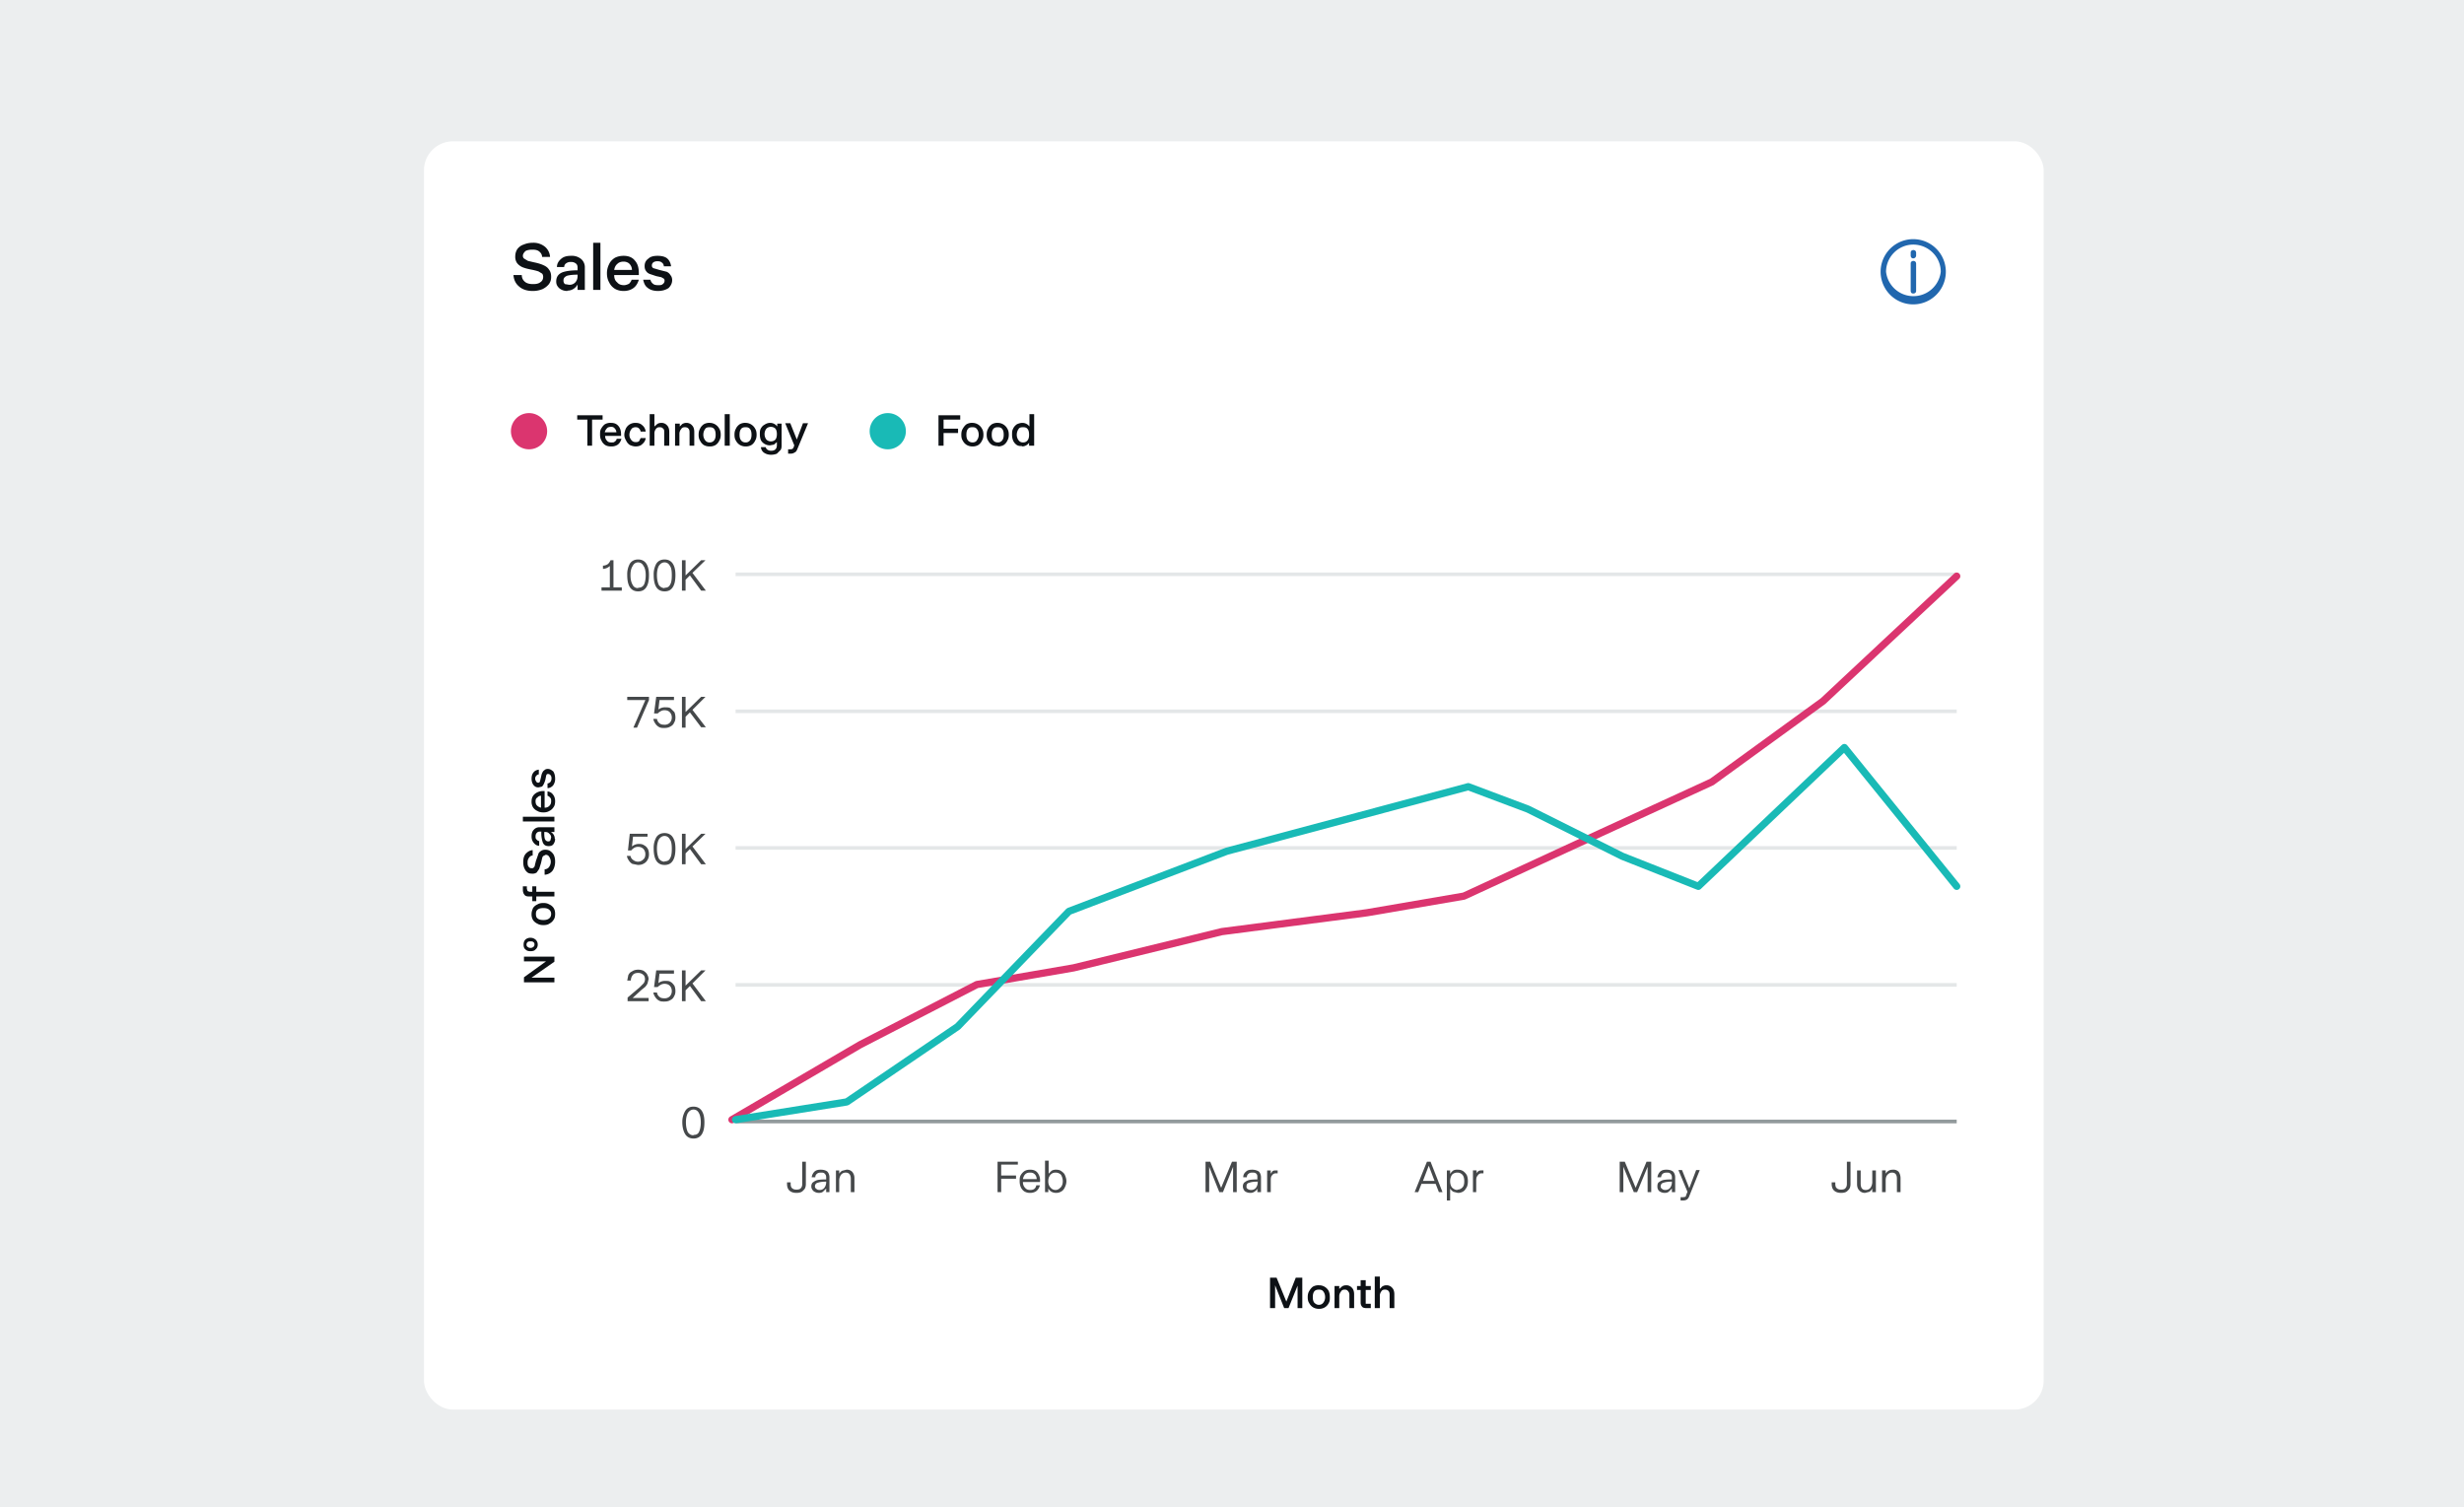 <svg xmlns="http://www.w3.org/2000/svg" width="680" height="416" fill="none"><path fill="#ECEEEF" d="M0 0h680v416H0z"/><g filter="url(#a)"><g clip-path="url(#b)"><path fill="#fff" d="M117 33h447v350H117z"/><path fill="#0D1115" d="M147 74.3c-1.5 0-2.8-.4-3.7-1.2-1-.8-1.5-1.9-1.6-3.2h2.3c0 .8.3 1.4.9 1.9.5.4 1.2.6 2.2.6.8 0 1.5-.1 2-.5.5-.3.8-.8.8-1.5 0-.3-.1-.7-.3-.9l-1-.6a16 16 0 0 0-2-.5c-1-.2-1.8-.4-2.5-.7-.6-.3-1-.6-1.4-1.1a3 3 0 0 1-.5-1.9c0-.7.2-1.4.6-2 .4-.5 1-1 1.7-1.2.7-.3 1.5-.5 2.5-.5a5 5 0 0 1 3.4 1.1 4 4 0 0 1 1.4 2.8h-2.2c0-.6-.3-1.1-.8-1.5-.5-.4-1.1-.5-1.9-.5-.7 0-1.4.1-1.9.4-.4.4-.7.8-.7 1.3 0 .3.1.6.4.8l1 .6 1.7.4c1 .2 2 .5 2.6.8.7.3 1.2.7 1.5 1.2.4.5.6 1.1.6 2s-.2 1.4-.6 2c-.5.6-1 1-1.8 1.4-.8.3-1.6.5-2.6.5Zm9.6 0c-1 0-1.7-.3-2.3-.8-.5-.5-.8-1-.8-1.8 0-1.2.5-2 1.6-2.5 1-.4 2.5-.6 4.3-.6v-.7c0-.5-.1-.9-.5-1.2a2 2 0 0 0-1.3-.4 2 2 0 0 0-1.4.4c-.3.2-.5.6-.5 1h-2c0-1 .5-1.7 1.2-2.3.7-.6 1.6-.8 2.7-.8a4 4 0 0 1 2.8.9 3 3 0 0 1 1 2.4V74h-2v-1.5a3.2 3.2 0 0 1-1.1 1.2 3 3 0 0 1-1.7.5Zm.5-1.7c.7 0 1.2-.2 1.7-.7.4-.5.6-1 .6-1.8v-.3c-1.2 0-2.2.1-2.9.3-.7.3-1 .7-1 1.3 0 .4.1.7.4 1l1.2.2Zm8.6 1.4h-2V61h2v13Zm6.4.3c-.9 0-1.7-.2-2.4-.6a4.2 4.2 0 0 1-1.6-1.8c-.4-.7-.6-1.5-.6-2.5 0-.9.2-1.7.6-2.5.3-.7.9-1.3 1.5-1.7.7-.4 1.6-.6 2.5-.6 1.3 0 2.4.4 3.1 1.3.8.9 1.1 2 1.1 3.5v.5h-6.8c0 1 .3 1.6.8 2 .4.5 1 .8 1.9.8.5 0 1-.2 1.4-.4.3-.3.6-.7.7-1.1h2c-.3 1-.8 1.8-1.5 2.3-.7.5-1.6.8-2.7.8Zm2.3-5.8c0-.7-.3-1.3-.7-1.7-.4-.4-1-.6-1.6-.6-.7 0-1.3.2-1.7.6-.5.4-.8 1-.9 1.7h4.9Zm7.2 5.8c-1.2 0-2.2-.3-2.9-.9-.7-.5-1-1.3-1.2-2.2h2c.1.4.3.8.7 1.1.3.3.8.4 1.4.4.6 0 1 0 1.3-.3.4-.3.5-.6.5-1a.7.7 0 0 0-.2-.5l-.7-.4-1.4-.3-1.8-.6c-.5-.2-.8-.5-1-.8-.3-.4-.4-.8-.4-1.4 0-.8.3-1.5 1-2 .6-.6 1.5-.8 2.6-.8 1 0 2 .2 2.6.7.6.5 1 1.3 1.1 2.2h-2c0-.4-.2-.8-.5-1-.3-.3-.7-.4-1.2-.4a2 2 0 0 0-1.2.3c-.3.3-.4.5-.4.9 0 .3.1.5.4.7l1.7.5 2 .5c.4.2.8.5 1 .9.3.3.5.8.5 1.4 0 .9-.4 1.6-1 2.2-.8.5-1.7.8-3 .8Z"/><path fill="#2167AE" d="M528 60a9 9 0 1 1 0 18 9 9 0 1 1 0-18Zm0 1.5c-4.1 0-7.5 3.4-7.5 7.5a7.6 7.6 0 0 0 15.1 0c0-4.1-3.4-7.5-7.6-7.5Zm0 4.5c.5 0 .8.3.8.8v7.5c0 .4-.3.7-.8.7s-.7-.3-.7-.8v-7.5c0-.4.3-.7.8-.7Zm0-3c.5 0 .8.3.8.8v.7c0 .4-.3.8-.8.8s-.7-.4-.7-.8v-.8c0-.4.3-.7.8-.7Z"/><circle cx="146" cy="113" r="5" fill="#DB356F"/><path fill="#0D1115" d="M163.4 117h-1.3v-7.2h-2.8v-1.2h7v1.2h-2.9v7.2Zm5.2.2c-.6 0-1.1-.1-1.6-.4a2.8 2.8 0 0 1-1-1.2c-.3-.5-.4-1-.4-1.6 0-.7 0-1.2.3-1.7s.6-.9 1-1.2a3 3 0 0 1 1.7-.4c1 0 1.6.3 2.1.9.5.6.7 1.4.7 2.3v.4H167c0 .6.2 1 .5 1.3.3.4.7.5 1.3.5.4 0 .7 0 .9-.3.3-.1.4-.4.5-.7h1.3c-.2.7-.5 1.2-1 1.6a3 3 0 0 1-1.8.5Zm1.5-3.9c0-.4-.2-.8-.4-1-.3-.4-.6-.5-1-.5-.5 0-1 .1-1.2.4-.3.3-.5.7-.6 1.1h3.2Zm5.3 3.9c-.6 0-1.1-.2-1.6-.4a2.9 2.9 0 0 1-1-1.2c-.3-.5-.5-1-.5-1.6 0-.6.2-1.2.4-1.7a2.9 2.9 0 0 1 1.1-1.2 3 3 0 0 1 1.6-.4c.8 0 1.4.2 1.9.7.5.4.8 1 .9 1.7h-1.4a1.5 1.5 0 0 0-.5-.9c-.2-.2-.5-.3-.9-.3-.5 0-1 .2-1.2.6-.3.4-.5.9-.5 1.5s.2 1 .5 1.4c.3.4.7.6 1.2.6.4 0 .7 0 1-.3l.4-.8h1.4c-.1.7-.4 1.2-1 1.7-.4.4-1 .6-1.8.6Zm3.9-.2v-8.7h1.3v3.4l.8-.7c.3-.2.7-.3 1.1-.3a2 2 0 0 1 1.6.7c.4.4.6 1 .6 1.8v3.8h-1.4v-3.7c0-.5 0-.8-.3-1-.2-.3-.5-.4-1-.4-.4 0-.7.1-1 .5a2 2 0 0 0-.4 1.3v3.3h-1.3Zm7 0v-6.1h1.3v.8l.7-.7c.4-.2.7-.3 1.1-.3a2 2 0 0 1 1.6.7c.4.4.6 1 .6 1.8v3.8h-1.3v-3.7c0-.5-.1-.8-.3-1-.2-.3-.6-.4-1-.4s-.8.1-1 .5a2 2 0 0 0-.5 1.3v3.3h-1.3Zm9.5.2a3.1 3.1 0 0 1-1.6-.4 2.9 2.9 0 0 1-1-1.2c-.3-.4-.4-1-.4-1.6 0-.7.1-1.2.4-1.7.2-.5.6-.9 1-1.2a3 3 0 0 1 1.7-.4 3 3 0 0 1 2.6 1.6c.3.5.4 1 .4 1.7 0 .6-.1 1.1-.4 1.6a2.8 2.8 0 0 1-1 1.2 3 3 0 0 1-1.7.4Zm0-1.1c.6 0 1-.2 1.3-.6.3-.4.4-.9.4-1.5 0-.7-.1-1.2-.4-1.6-.3-.4-.7-.5-1.3-.5-.5 0-1 .1-1.2.5-.3.4-.5.9-.5 1.6 0 .6.2 1.1.5 1.5.3.4.7.6 1.2.6Zm5.7.9H200v-8.7h1.4v8.7Zm4.3.2a3.1 3.1 0 0 1-1.6-.4 2.9 2.9 0 0 1-1.1-1.2c-.3-.4-.4-1-.4-1.6 0-.7.1-1.2.4-1.7.2-.5.6-.9 1-1.2a3 3 0 0 1 1.7-.4 3 3 0 0 1 2.6 1.6c.3.5.4 1 .4 1.7 0 .6-.1 1.1-.4 1.6a2.8 2.8 0 0 1-1 1.2 3 3 0 0 1-1.6.4Zm0-1.1c.5 0 .9-.2 1.2-.6.3-.4.4-.9.4-1.5 0-.7-.1-1.2-.4-1.6-.3-.4-.7-.5-1.2-.5-.6 0-1 .1-1.3.5-.3.4-.4.9-.4 1.6 0 .6.1 1.1.4 1.5.3.4.7.6 1.3.6Zm7 3.4c-.8 0-1.4-.2-2-.6a2 2 0 0 1-.8-1.5h1.3c.1.3.3.6.5.7.3.2.6.3 1 .3.5 0 .9-.1 1.2-.4.3-.3.4-.7.4-1.2v-.8l-.8.7-1.1.2a2.8 2.8 0 0 1-1.5-.4 2.7 2.7 0 0 1-1-1c-.2-.5-.3-1-.3-1.7 0-.6 0-1.1.3-1.6s.6-.8 1-1a2.7 2.7 0 0 1 1.5-.5 2.4 2.4 0 0 1 2 1v-.8h1.2v5.9c0 .5 0 1-.3 1.4l-1 1c-.5.2-1 .3-1.6.3Zm0-3.7c.5 0 .9-.2 1.2-.5.3-.4.4-.9.4-1.5s-.1-1.1-.4-1.5c-.3-.3-.7-.5-1.3-.5-.5 0-.9.2-1.2.5-.3.4-.5.9-.5 1.5s.2 1.1.5 1.5c.3.3.7.5 1.2.5Zm4.7 3.5V118h.7l.5-.1.3-.4.2-.6-2.5-6.1h1.4l1.8 4.5 1.7-4.5h1.4l-2.9 7c-.2.5-.4.9-.7 1a2 2 0 0 1-1.2.4h-.7Z"/><circle cx="245" cy="113" r="5" fill="#19BAB6"/><path fill="#0D1115" d="M260.4 117H259v-8.4h6v1.2h-4.6v2.5h4v1.2h-4v3.5Zm8 .2a3.1 3.1 0 0 1-1.6-.4 2.9 2.9 0 0 1-1.1-1.2c-.3-.4-.4-1-.4-1.6 0-.7.1-1.2.4-1.7.3-.5.6-.9 1-1.2a3 3 0 0 1 1.7-.4 3 3 0 0 1 2.6 1.6c.3.5.4 1 .4 1.7 0 .6-.1 1.1-.4 1.6a2.8 2.8 0 0 1-1 1.2 3 3 0 0 1-1.6.4Zm0-1.1c.5 0 1-.2 1.2-.6.3-.4.5-.9.5-1.5 0-.7-.2-1.2-.5-1.6-.3-.4-.7-.5-1.2-.5-.6 0-1 .1-1.3.5-.3.4-.4.9-.4 1.6 0 .6.1 1.1.4 1.5.3.4.8.6 1.3.6Zm7 1a3.1 3.1 0 0 1-1.6-.3 2.9 2.9 0 0 1-1.1-1.2c-.3-.4-.4-1-.4-1.6 0-.7.1-1.2.4-1.7.2-.5.6-.9 1-1.2a3 3 0 0 1 1.7-.4 3 3 0 0 1 2.6 1.6c.3.5.4 1 .4 1.7 0 .6-.1 1.1-.4 1.6a2.8 2.8 0 0 1-1 1.2 3 3 0 0 1-1.6.4Zm0-1c.5 0 .9-.2 1.2-.6.3-.4.4-.9.4-1.5 0-.7-.1-1.2-.4-1.6-.3-.4-.7-.5-1.2-.5-.6 0-1 .1-1.3.5-.3.4-.4.9-.4 1.6 0 .6.1 1.1.4 1.5.3.4.7.6 1.3.6Zm6.7 1c-.6 0-1 0-1.5-.3a2.9 2.9 0 0 1-1-1.2c-.2-.5-.3-1-.3-1.6 0-.7 0-1.2.3-1.7.2-.5.6-.9 1-1.2.4-.2 1-.4 1.5-.4a2.4 2.4 0 0 1 2 1v-3.4h1.3v8.7H284v-.8a2.5 2.5 0 0 1-.8.7 2.3 2.3 0 0 1-1.1.3Zm.2-1c.6 0 1-.2 1.3-.6.3-.4.4-.9.4-1.5 0-.7-.1-1.2-.4-1.6-.3-.4-.7-.5-1.3-.5-.5 0-1 .1-1.2.5-.3.4-.5 1-.5 1.6 0 .6.2 1.1.5 1.5.3.4.7.6 1.2.6ZM153 263.8v1.3h-8.4v-1.4l6.1-4.4h-6.1V258h8.4v1.4l-6.3 4.4h6.3Zm-4.6-9.1c0 .5-.2 1-.6 1.3-.3.4-.8.5-1.4.5s-1-.1-1.4-.5c-.4-.3-.5-.8-.5-1.3s.1-1 .5-1.4a2 2 0 0 1 1.4-.5c.6 0 1 .2 1.4.5.4.4.6.8.6 1.4Zm-.9 0c0-.3 0-.5-.3-.7-.2-.2-.4-.2-.8-.2-.3 0-.6 0-.8.2-.2.2-.3.4-.3.7 0 .2.1.5.3.6.2.2.5.3.8.3s.6-.1.8-.3c.2-.1.3-.4.3-.6Zm5.7-8.5c0 .6-.1 1.2-.4 1.6a2.9 2.9 0 0 1-1.2 1.1c-.4.3-1 .4-1.6.4-.7 0-1.2-.1-1.7-.4a2.9 2.9 0 0 1-1.2-1 3 3 0 0 1-.4-1.7c0-.6.2-1.1.4-1.6a2.8 2.8 0 0 1 1.2-1c.5-.3 1-.4 1.7-.4.6 0 1.1.1 1.6.4a2.8 2.8 0 0 1 1.2 1c.3.5.4 1 .4 1.6Zm-1.1 0c0-.5-.2-.9-.6-1.2-.4-.3-.9-.4-1.5-.4-.7 0-1.2.1-1.6.4-.4.3-.5.7-.5 1.2 0 .6.1 1 .5 1.3.4.3.9.4 1.6.4.6 0 1.1-.1 1.5-.4.4-.3.6-.7.6-1.3Zm.9-4.8h-5v1.3h-1.1v-1.3h-.9c-.5 0-1-.1-1.2-.4-.3-.3-.5-.8-.5-1.4v-1h1.1v.7l.2.6.5.2h.8v-1.5h1.1v1.5h5v1.3Zm.2-9.6c0 1-.3 2-.8 2.6a3 3 0 0 1-2.1 1v-1.5c.5 0 1-.3 1.2-.6.3-.4.5-.9.5-1.5 0-.5-.2-1-.4-1.3a1.1 1.1 0 0 0-1-.6l-.6.3c-.2.1-.3.3-.4.7l-.3 1.3-.5 1.6-.7 1a2 2 0 0 1-1.3.3c-.5 0-1-.1-1.3-.4-.4-.3-.6-.7-.8-1.1-.2-.5-.3-1-.3-1.7 0-1 .2-1.7.7-2.3.5-.5 1-.9 1.9-1v1.5c-.5 0-.8.3-1 .6a2 2 0 0 0-.4 1.2c0 .5 0 1 .3 1.3.2.3.5.4.8.4.3 0 .4 0 .6-.2.1-.1.3-.3.3-.6l.3-1.2.6-1.7c.1-.5.4-.8.7-1 .4-.3.8-.4 1.3-.4s1 .1 1.4.4c.4.3.8.7 1 1.2.2.5.3 1 .3 1.7Zm0-6.3c0 .6-.2 1.1-.5 1.5-.3.4-.8.5-1.3.5-.8 0-1.3-.3-1.6-1a8 8 0 0 1-.4-3h-.5a1 1 0 0 0-.8.4c-.2.2-.3.5-.3 1s.1.6.3.8c.2.2.4.4.7.4v1.3c-.6 0-1.1-.3-1.5-.8-.4-.5-.6-1-.6-1.8s.2-1.4.6-1.8a2 2 0 0 1 1.6-.7h4.1v1.3h-1a2.1 2.1 0 0 1 1.1 1.9Zm-1.1-.4c0-.4-.2-.8-.5-1-.3-.4-.7-.5-1.2-.5h-.2c0 .8 0 1.5.2 2 .2.4.5.6.9.6.2 0 .4 0 .6-.3l.2-.8Zm.9-5.7v1.3h-8.7v-1.3h8.7Zm.2-4.3c0 .6-.1 1.2-.4 1.6a2.8 2.8 0 0 1-1.2 1.1c-.5.3-1 .4-1.6.4-.7 0-1.2-.1-1.7-.4a2.8 2.8 0 0 1-1.2-1 3 3 0 0 1-.4-1.7c0-.8.3-1.5.9-2 .6-.5 1.4-.8 2.3-.8h.4v4.6c.6 0 1-.2 1.3-.5.4-.4.5-.8.5-1.3 0-.4 0-.7-.3-1a1.4 1.4 0 0 0-.7-.5v-1.2c.7.1 1.2.4 1.6 1 .3.4.5 1 .5 1.7Zm-3.9-1.5c-.4 0-.8.2-1 .5-.4.2-.5.6-.5 1 0 .5.1.9.4 1.2.3.3.7.5 1.1.6v-3.3Zm3.9-4.8a3 3 0 0 1-.6 2c-.4.4-.9.7-1.5.7v-1.3c.3 0 .6-.2.8-.4.2-.3.3-.6.3-1s-.1-.7-.3-.9a.8.8 0 0 0-.6-.3.5.5 0 0 0-.4.1 1.1 1.1 0 0 0-.2.5l-.2 1a6.9 6.9 0 0 1-.4 1.1c-.2.4-.3.6-.6.8l-.9.2c-.6 0-1-.2-1.4-.7-.3-.4-.5-1-.5-1.7 0-.8.2-1.3.5-1.7.4-.5.8-.7 1.5-.8v1.3a1 1 0 0 0-.7.4c-.2.2-.3.4-.3.8 0 .3.1.5.3.8.1.2.3.3.5.3a.5.5 0 0 0 .5-.3l.3-1.2c.1-.5.2-1 .4-1.3.1-.3.3-.5.6-.7.2-.2.5-.3.9-.3.6 0 1 .3 1.5.7.3.5.5 1.1.5 2Z"/><path fill="#45484A" d="M166 157v-.9h2.3v-5.9a3 3 0 0 1-1.9.8v-.9c.5 0 1-.2 1.3-.4.4-.3.6-.7.8-1.1h.8v7.5h2.3v.9H166Zm10.1.2c-1 0-1.8-.4-2.3-1.2-.5-.8-.7-2-.7-3.3a6 6 0 0 1 .7-3.1c.5-.8 1.3-1.2 2.3-1.2 1 0 1.8.4 2.3 1.2.5.8.7 1.8.7 3.1 0 1.4-.2 2.5-.7 3.3-.5.8-1.2 1.2-2.3 1.2Zm0-1c.7 0 1.2-.2 1.6-.8.3-.6.5-1.5.5-2.7 0-1-.2-2-.6-2.5-.3-.6-.8-1-1.5-1s-1.2.4-1.5 1c-.4.6-.6 1.4-.6 2.5 0 1.2.2 2 .6 2.7.3.6.8.9 1.5.9Zm7.3 1c-1 0-1.8-.4-2.3-1.2-.5-.8-.7-2-.7-3.3a6 6 0 0 1 .7-3.1c.5-.8 1.3-1.2 2.3-1.2 1 0 1.8.4 2.3 1.2.5.8.7 1.8.7 3.1 0 1.4-.2 2.5-.7 3.3-.5.8-1.2 1.2-2.3 1.2Zm0-1c.7 0 1.2-.2 1.5-.8.4-.6.5-1.5.5-2.7 0-1-.1-2-.5-2.5-.3-.6-.8-1-1.5-1s-1.2.4-1.6 1c-.3.6-.5 1.4-.5 2.5 0 1.2.2 2 .5 2.7.4.6 1 .9 1.6.9Zm5.8.8h-1v-8.4h1v4.2l4.3-4.2h1.2l-3.6 3.5 3.7 4.9h-1.3l-3.1-4.2-1.2 1.2v3Z"/><path stroke="#E4E7E8" d="M203 152.5h337"/><path fill="#45484A" d="M175.8 194.8h-1l3.3-7.6h-5v-.9h6v.9l-3.3 7.6Zm7.5.1c-.5 0-1 0-1.5-.3a2.8 2.8 0 0 1-1-1 2.9 2.9 0 0 1-.5-1.2h1c.1.5.3.9.7 1.2.3.3.8.4 1.3.4a2 2 0 0 0 1.5-.5c.4-.4.6-.9.6-1.5s-.2-1.1-.6-1.5c-.3-.3-.8-.5-1.4-.5a2 2 0 0 0-1.1.3 3.1 3.1 0 0 0-.8.6h-1l.6-4.6h4.9v.9h-4l-.3 2.6a3 3 0 0 1 2-.6c.4 0 1 0 1.4.3l1 1c.2.4.3 1 .3 1.5 0 .6-.1 1-.4 1.5-.2.5-.6.8-1 1-.5.3-1 .4-1.7.4Zm5.9-.1h-1v-8.5h1v4.2l4.3-4.2h1.2l-3.6 3.6 3.7 4.8h-1.3l-3.1-4.1-1.2 1.2v3Z"/><path stroke="#E4E7E8" d="M203 190.3h337"/><path fill="#45484A" d="m176 232.7-1.5-.3a2.8 2.8 0 0 1-1-1 2.9 2.9 0 0 1-.5-1.2h1c.1.5.3.8.7 1.1.4.3.8.5 1.4.5a2 2 0 0 0 1.4-.6c.4-.3.6-.8.6-1.5 0-.6-.2-1-.5-1.4-.4-.4-.9-.6-1.5-.6a2 2 0 0 0-1.1.3 3.1 3.1 0 0 0-.8.7h-.9l.5-4.6h4.9v.8h-4l-.3 2.7a3 3 0 0 1 2-.7c.5 0 1 .1 1.4.4.4.2.7.5 1 1 .2.4.3.9.3 1.5 0 .5-.1 1-.4 1.5-.2.4-.6.8-1 1-.5.3-1 .4-1.6.4Zm7.4 0c-1 0-1.8-.4-2.3-1.2-.5-.8-.7-2-.7-3.3a6 6 0 0 1 .7-3.1c.5-.8 1.3-1.2 2.3-1.2 1 0 1.8.4 2.3 1.2.5.8.7 1.8.7 3.1 0 1.4-.2 2.5-.7 3.3-.5.8-1.2 1.2-2.3 1.2Zm0-1c.7 0 1.2-.2 1.5-.8.4-.6.5-1.5.5-2.7 0-1-.1-2-.5-2.5-.3-.6-.8-1-1.5-1s-1.2.4-1.6 1c-.3.6-.5 1.4-.5 2.5 0 1.2.2 2 .5 2.7.4.6 1 .9 1.6.9Zm5.8.8h-1v-8.4h1v4.2l4.3-4.2h1.2l-3.6 3.5 3.7 4.9h-1.3l-3.1-4.2-1.2 1.2v3Z"/><path stroke="#E4E7E8" d="M203 228h337"/><path fill="#45484A" d="M173.2 270.3v-1l3.3-2.8 1.1-1.1a1.9 1.9 0 0 0 .4-1.2c0-.5-.2-1-.5-1.2a2 2 0 0 0-1.4-.5c-.7 0-1.2.2-1.5.6-.3.4-.5.9-.5 1.5h-1l.3-1.5c.2-.4.5-.8 1-1 .4-.3 1-.5 1.7-.5.6 0 1 .1 1.5.3.4.3.8.6 1 1s.4.8.4 1.3l-.3 1.2a3.8 3.8 0 0 1-.7 1l-1 .8-2.4 2.2h4.4v.9h-5.8Zm10.1.1c-.5 0-1 0-1.5-.3a2.8 2.8 0 0 1-1-1 2.9 2.9 0 0 1-.5-1.2h1c.1.5.3.9.7 1.2.3.3.8.4 1.3.4a2 2 0 0 0 1.5-.5c.4-.4.6-.9.6-1.5s-.2-1.1-.6-1.5c-.3-.3-.8-.5-1.4-.5a2 2 0 0 0-1.1.3 3.1 3.1 0 0 0-.8.6h-1l.6-4.6h4.9v.9h-4l-.3 2.6a3 3 0 0 1 2-.6c.5 0 1 0 1.4.3.4.2.7.6 1 1 .2.4.3 1 .3 1.5 0 .6-.1 1-.4 1.5-.2.5-.6.8-1 1-.5.3-1 .4-1.7.4Zm5.9-.1h-1v-8.5h1v4.2l4.3-4.2h1.2l-3.6 3.6 3.7 4.9h-1.3l-3.1-4.2-1.2 1.2v3Z"/><path stroke="#E4E7E8" d="M203 265.8h337"/><path fill="#45484A" d="M191.4 308.2c-1 0-1.8-.4-2.3-1.2-.5-.8-.8-2-.8-3.3a6 6 0 0 1 .8-3.1c.5-.8 1.2-1.2 2.3-1.2 1 0 1.8.4 2.3 1.2.5.8.7 1.8.7 3.1 0 1.4-.2 2.5-.7 3.3-.5.8-1.3 1.2-2.3 1.2Zm0-1c.7 0 1.2-.2 1.5-.8.3-.6.5-1.5.5-2.7 0-1-.2-2-.5-2.5-.3-.6-.8-1-1.5-1s-1.2.4-1.6 1c-.3.6-.5 1.4-.5 2.5 0 1.2.2 2 .5 2.7.4.6.9.9 1.6.9Z"/><path stroke="#929A9C" d="M203 303.5h337"/><path stroke="#DB356F" stroke-linecap="round" stroke-linejoin="round" stroke-width="2" d="m202 303 35.4-20.7 32.2-16.6 26.7-4.6 40.9-10 40-5.2 26.8-4.6 37.7-17.4 30.7-14.1 30.7-22.3L540 153"/><path stroke="#19BAB6" stroke-linecap="round" stroke-linejoin="round" stroke-width="2" d="m203 303 30.7-4.9 30.6-20.8 30.7-31.8 43.6-16.6 66.6-17.8 16.5 6.2 26 13 21 8.3 40.3-38.3 31 38.3"/><path fill="#45484A" d="M219.8 323.2c-.8 0-1.5-.2-2-.7-.4-.4-.6-1-.6-1.8v-.4h1v.4c0 .5.1 1 .4 1.2.3.3.7.4 1.2.4s1-.1 1.2-.4c.3-.3.4-.7.4-1.2v-6.1h1v6.1c0 .8-.2 1.4-.7 1.8-.4.5-1 .7-1.9.7Zm6.2 0c-.6 0-1.1-.2-1.5-.5-.4-.4-.6-.8-.6-1.3s.2-1 .6-1.2a3 3 0 0 1 1.4-.6 13 13 0 0 1 2.1-.1v-.6c0-.4-.1-.7-.4-1s-.6-.3-1.1-.3c-.4 0-.8.1-1 .3-.3.2-.5.5-.5 1h-1c.1-.7.4-1.2.8-1.6.5-.4 1-.5 1.7-.5.8 0 1.4.2 1.8.5.4.4.6 1 .6 1.6v4.1h-.9v-1l-.8.8c-.3.3-.7.4-1.2.4Zm.2-.8c.5 0 1-.2 1.3-.6.3-.4.5-.9.5-1.5v-.2c-1 0-1.7.1-2.3.3-.5.1-.8.5-.8 1 0 .3.1.5.4.7.2.2.5.3.9.3Zm4.5.6v-6h.9v.9a2.3 2.3 0 0 1 .8-.8l1.2-.3a2 2 0 0 1 1.6.6c.4.5.6 1 .6 1.8v3.8h-1v-3.7c0-1.1-.5-1.7-1.4-1.7a1.6 1.6 0 0 0-1.3.6c-.3.4-.5 1-.5 1.6v3.2h-1Zm45.6 0h-1v-8.4h5.6v.8h-4.6v3h4.1v.9h-4.1v3.7Zm8 .2a3 3 0 0 1-1.6-.4 2.8 2.8 0 0 1-1-1.2c-.2-.5-.3-1-.3-1.6 0-.6 0-1.2.3-1.7s.6-.8 1-1.1c.5-.3 1-.4 1.6-.4.8 0 1.5.2 2 .8a3.4 3.4 0 0 1 .7 2.6h-4.7c0 .7.2 1.2.6 1.6.3.4.8.6 1.4.6 1 0 1.5-.4 1.7-1.3h1c-.2.7-.5 1.2-1 1.6-.4.3-1 .5-1.7.5Zm1.8-3.8c0-.5-.2-1-.5-1.3-.4-.4-.8-.5-1.3-.5-.6 0-1 .1-1.4.5-.3.3-.5.8-.6 1.3h3.8Zm5.4 3.8c-.5 0-.9-.1-1.3-.3a2.6 2.6 0 0 1-.9-.9v1h-.9v-8.7h1v3.6l.8-.8a2.4 2.4 0 0 1 1.3-.3c.5 0 1 .1 1.4.4.4.3.8.6 1 1.1.2.5.4 1 .4 1.7 0 .6-.2 1.2-.4 1.6-.2.5-.6 1-1 1.2a2.6 2.6 0 0 1-1.4.4Zm-.2-.8c.6 0 1-.3 1.4-.7.4-.4.6-1 .6-1.7s-.2-1.3-.5-1.8c-.4-.4-.9-.6-1.5-.6s-1 .2-1.4.6c-.4.5-.6 1-.6 1.8 0 .7.2 1.3.6 1.7.3.4.8.7 1.4.7Zm42.4.6h-1v-8.4h1.3l3 7.2 3-7.2h1.3v8.4h-1v-7l-2.8 7h-1l-2.8-7v7Zm11.4.2c-.7 0-1.2-.2-1.6-.5-.3-.4-.5-.8-.5-1.3s.2-1 .6-1.2a3 3 0 0 1 1.4-.6 13 13 0 0 1 2-.1v-.6c0-.4 0-.7-.3-1s-.7-.3-1.1-.3c-.5 0-.8.1-1 .3-.3.2-.5.5-.5 1h-1c0-.7.3-1.2.8-1.6.4-.4 1-.5 1.7-.5s1.3.2 1.8.5c.4.4.6 1 .6 1.6v4.1h-1v-1c-.1.3-.4.6-.7.8-.4.3-.8.4-1.2.4Zm.2-.8c.5 0 1-.2 1.3-.6.3-.4.5-.9.5-1.5v-.2c-1 0-1.8.1-2.3.3-.6.1-.8.5-.8 1 0 .3 0 .5.3.7.3.2.6.3 1 .3Zm4.4.6v-6h1v.9l.5-.7c.3-.2.6-.2 1-.2h.4v.8h-.5c-.4 0-.8.2-1 .5-.3.3-.4.7-.4 1.3v3.4h-1Zm41.7 0h-1l3.4-8.4h1l3.3 8.4h-1l-.9-2.3h-3.9l-.9 2.3Zm2.9-7.3-1.6 4.2h3.2l-1.6-4.2Zm5 9.6V317h.9v1c.2-.4.5-.7.9-1a2.4 2.4 0 0 1 1.2-.2c.6 0 1 .1 1.5.4.4.3.7.6 1 1.1.2.5.3 1 .3 1.7 0 .6-.1 1.2-.3 1.6-.3.5-.6 1-1 1.2a2.6 2.6 0 0 1-1.5.4l-1.2-.3a2.6 2.6 0 0 1-.9-.9v3.3h-1Zm2.9-3c.6 0 1-.2 1.4-.6.4-.4.5-1 .5-1.7s-.1-1.3-.5-1.8c-.4-.4-.8-.6-1.4-.6-.6 0-1.1.2-1.5.6-.3.5-.5 1-.5 1.8 0 .7.2 1.3.5 1.7.4.4.9.7 1.5.7Zm4.3.7v-6h1v.9c0-.3.3-.5.5-.7.3-.2.6-.2.9-.2h.5v.8h-.5c-.5 0-.8.2-1 .5-.3.3-.5.7-.5 1.3v3.4h-.9Zm41.5 0h-1v-8.4h1.4l3 7.2 3-7.2h1.3v8.4h-1v-7l-2.9 7h-.9l-2.9-7v7Zm11.4.2c-.6 0-1.1-.2-1.5-.5-.4-.4-.5-.8-.5-1.3s.1-1 .5-1.2a3 3 0 0 1 1.4-.6 13 13 0 0 1 2.1-.1v-.6c0-.4-.1-.7-.4-1s-.6-.3-1-.3c-.5 0-.9.1-1.1.3-.3.2-.4.5-.5 1h-1c.1-.7.4-1.2.8-1.6.5-.4 1-.5 1.7-.5.8 0 1.4.2 1.8.5.4.4.6 1 .6 1.6v4.1h-.9v-1l-.8.8c-.3.3-.7.4-1.2.4Zm.2-.8c.5 0 1-.2 1.3-.6.3-.4.5-.9.5-1.5v-.2c-1 0-1.7.1-2.3.3-.5.1-.8.5-.8 1 0 .3.1.5.4.7.2.2.5.3.9.3Zm4.2 2.9v-.9h.7l.5-.1c.2 0 .3-.2.3-.4l.4-1-2.5-6h1l2 5 1.9-5h1l-2.9 7.2a2 2 0 0 1-.6.9c-.3.2-.7.3-1.1.3h-.7Zm44.3-2.1c-.8 0-1.5-.2-2-.7-.4-.4-.6-1-.6-1.8v-.4h1v.4c0 .5.1 1 .4 1.2.3.3.7.4 1.2.4s1-.1 1.2-.4c.3-.3.4-.7.4-1.2v-6.1h1v6.1c0 .8-.2 1.4-.7 1.8-.4.5-1 .7-1.9.7Zm6.6 0a2 2 0 0 1-1.6-.7c-.4-.4-.6-1-.6-1.7V317h1v3.6c0 1.2.4 1.8 1.4 1.8.5 0 1-.2 1.3-.6.3-.4.5-1 .5-1.6V317h1v6h-1v-1c-.2.4-.5.7-.8.9l-1.2.3Zm4.7-.2v-6h1v.9a2.3 2.3 0 0 1 .8-.8c.3-.2.7-.3 1.2-.3a2 2 0 0 1 1.6.6c.3.5.5 1 .5 1.8v3.8h-1v-3.7c0-1.1-.4-1.7-1.4-1.7a1.6 1.6 0 0 0-1.2.6c-.4.4-.5 1-.5 1.6v3.2h-1Z"/><path fill="#0D1115" d="M351.9 355h-1.4v-8.4h1.8l2.7 6.6 2.6-6.6h1.8v8.4h-1.3v-6.2l-2.5 6.2h-1.2l-2.5-6.3v6.3Zm12 .2a3.1 3.1 0 0 1-1.5-.4 2.9 2.9 0 0 1-1.1-1.2c-.3-.4-.4-1-.4-1.6 0-.7.1-1.2.4-1.7.3-.5.6-.9 1-1.2a3 3 0 0 1 1.7-.4 3 3 0 0 1 2.7 1.6c.2.5.3 1 .3 1.7 0 .6 0 1.1-.3 1.6a2.8 2.8 0 0 1-1.1 1.2 3 3 0 0 1-1.6.4Zm0-1.1c.6 0 1-.2 1.3-.6.3-.4.5-.9.5-1.5 0-.7-.2-1.2-.5-1.6-.3-.4-.7-.5-1.2-.5s-1 .1-1.3.5c-.3.4-.4.9-.4 1.6 0 .6.1 1.1.4 1.5.4.4.8.6 1.3.6Zm4.4.9v-6.1h1.3v.8l.8-.7c.3-.2.7-.3 1.1-.3a2 2 0 0 1 1.6.7c.4.4.6 1 .6 1.8v3.8h-1.3v-3.7c0-.5-.2-.8-.4-1-.2-.3-.5-.4-.9-.4s-.8.1-1 .5a2 2 0 0 0-.5 1.3v3.3h-1.3Zm8.8 0c-.5 0-1-.1-1.2-.4-.2-.2-.4-.6-.4-1.1V350h-1v-1.1h1v-1.6h1.4v1.6h1.4v1.1h-1.4v3.8h1.4v1.2H377Zm2.3 0v-8.7h1.4v3.4l.7-.7c.4-.2.7-.3 1.1-.3a2 2 0 0 1 1.6.7c.4.4.6 1 .6 1.8v3.8h-1.3v-3.7c0-.5-.1-.8-.3-1-.2-.3-.6-.4-1-.4s-.8.1-1 .5a2 2 0 0 0-.4 1.3v3.3h-1.4Z"/></g></g><defs><clipPath id="b"><rect width="447" height="350" x="117" y="33" fill="#fff" rx="8"/></clipPath><filter id="a" width="457" height="360" x="112" y="29" color-interpolation-filters="sRGB" filterUnits="userSpaceOnUse"><feFlood flood-opacity="0" result="BackgroundImageFix"/><feColorMatrix in="SourceAlpha" result="hardAlpha" values="0 0 0 0 0 0 0 0 0 0 0 0 0 0 0 0 0 0 127 0"/><feOffset dy="1"/><feGaussianBlur stdDeviation="2.5"/><feComposite in2="hardAlpha" operator="out"/><feColorMatrix values="0 0 0 0 0 0 0 0 0 0 0 0 0 0 0 0 0 0 0.07 0"/><feBlend in2="BackgroundImageFix" result="effect1_dropShadow_970_57677"/><feColorMatrix in="SourceAlpha" result="hardAlpha" values="0 0 0 0 0 0 0 0 0 0 0 0 0 0 0 0 0 0 127 0"/><feOffset dy="2"/><feGaussianBlur stdDeviation="1"/><feComposite in2="hardAlpha" operator="out"/><feColorMatrix values="0 0 0 0 0 0 0 0 0 0 0 0 0 0 0 0 0 0 0.05 0"/><feBlend in2="effect1_dropShadow_970_57677" result="effect2_dropShadow_970_57677"/><feColorMatrix in="SourceAlpha" result="hardAlpha" values="0 0 0 0 0 0 0 0 0 0 0 0 0 0 0 0 0 0 127 0"/><feMorphology in="SourceAlpha" radius="2" result="effect3_dropShadow_970_57677"/><feOffset dy="3"/><feGaussianBlur stdDeviation=".5"/><feComposite in2="hardAlpha" operator="out"/><feColorMatrix values="0 0 0 0 0 0 0 0 0 0 0 0 0 0 0 0 0 0 0.03 0"/><feBlend in2="effect2_dropShadow_970_57677" result="effect3_dropShadow_970_57677"/><feBlend in="SourceGraphic" in2="effect3_dropShadow_970_57677" result="shape"/></filter></defs></svg>
